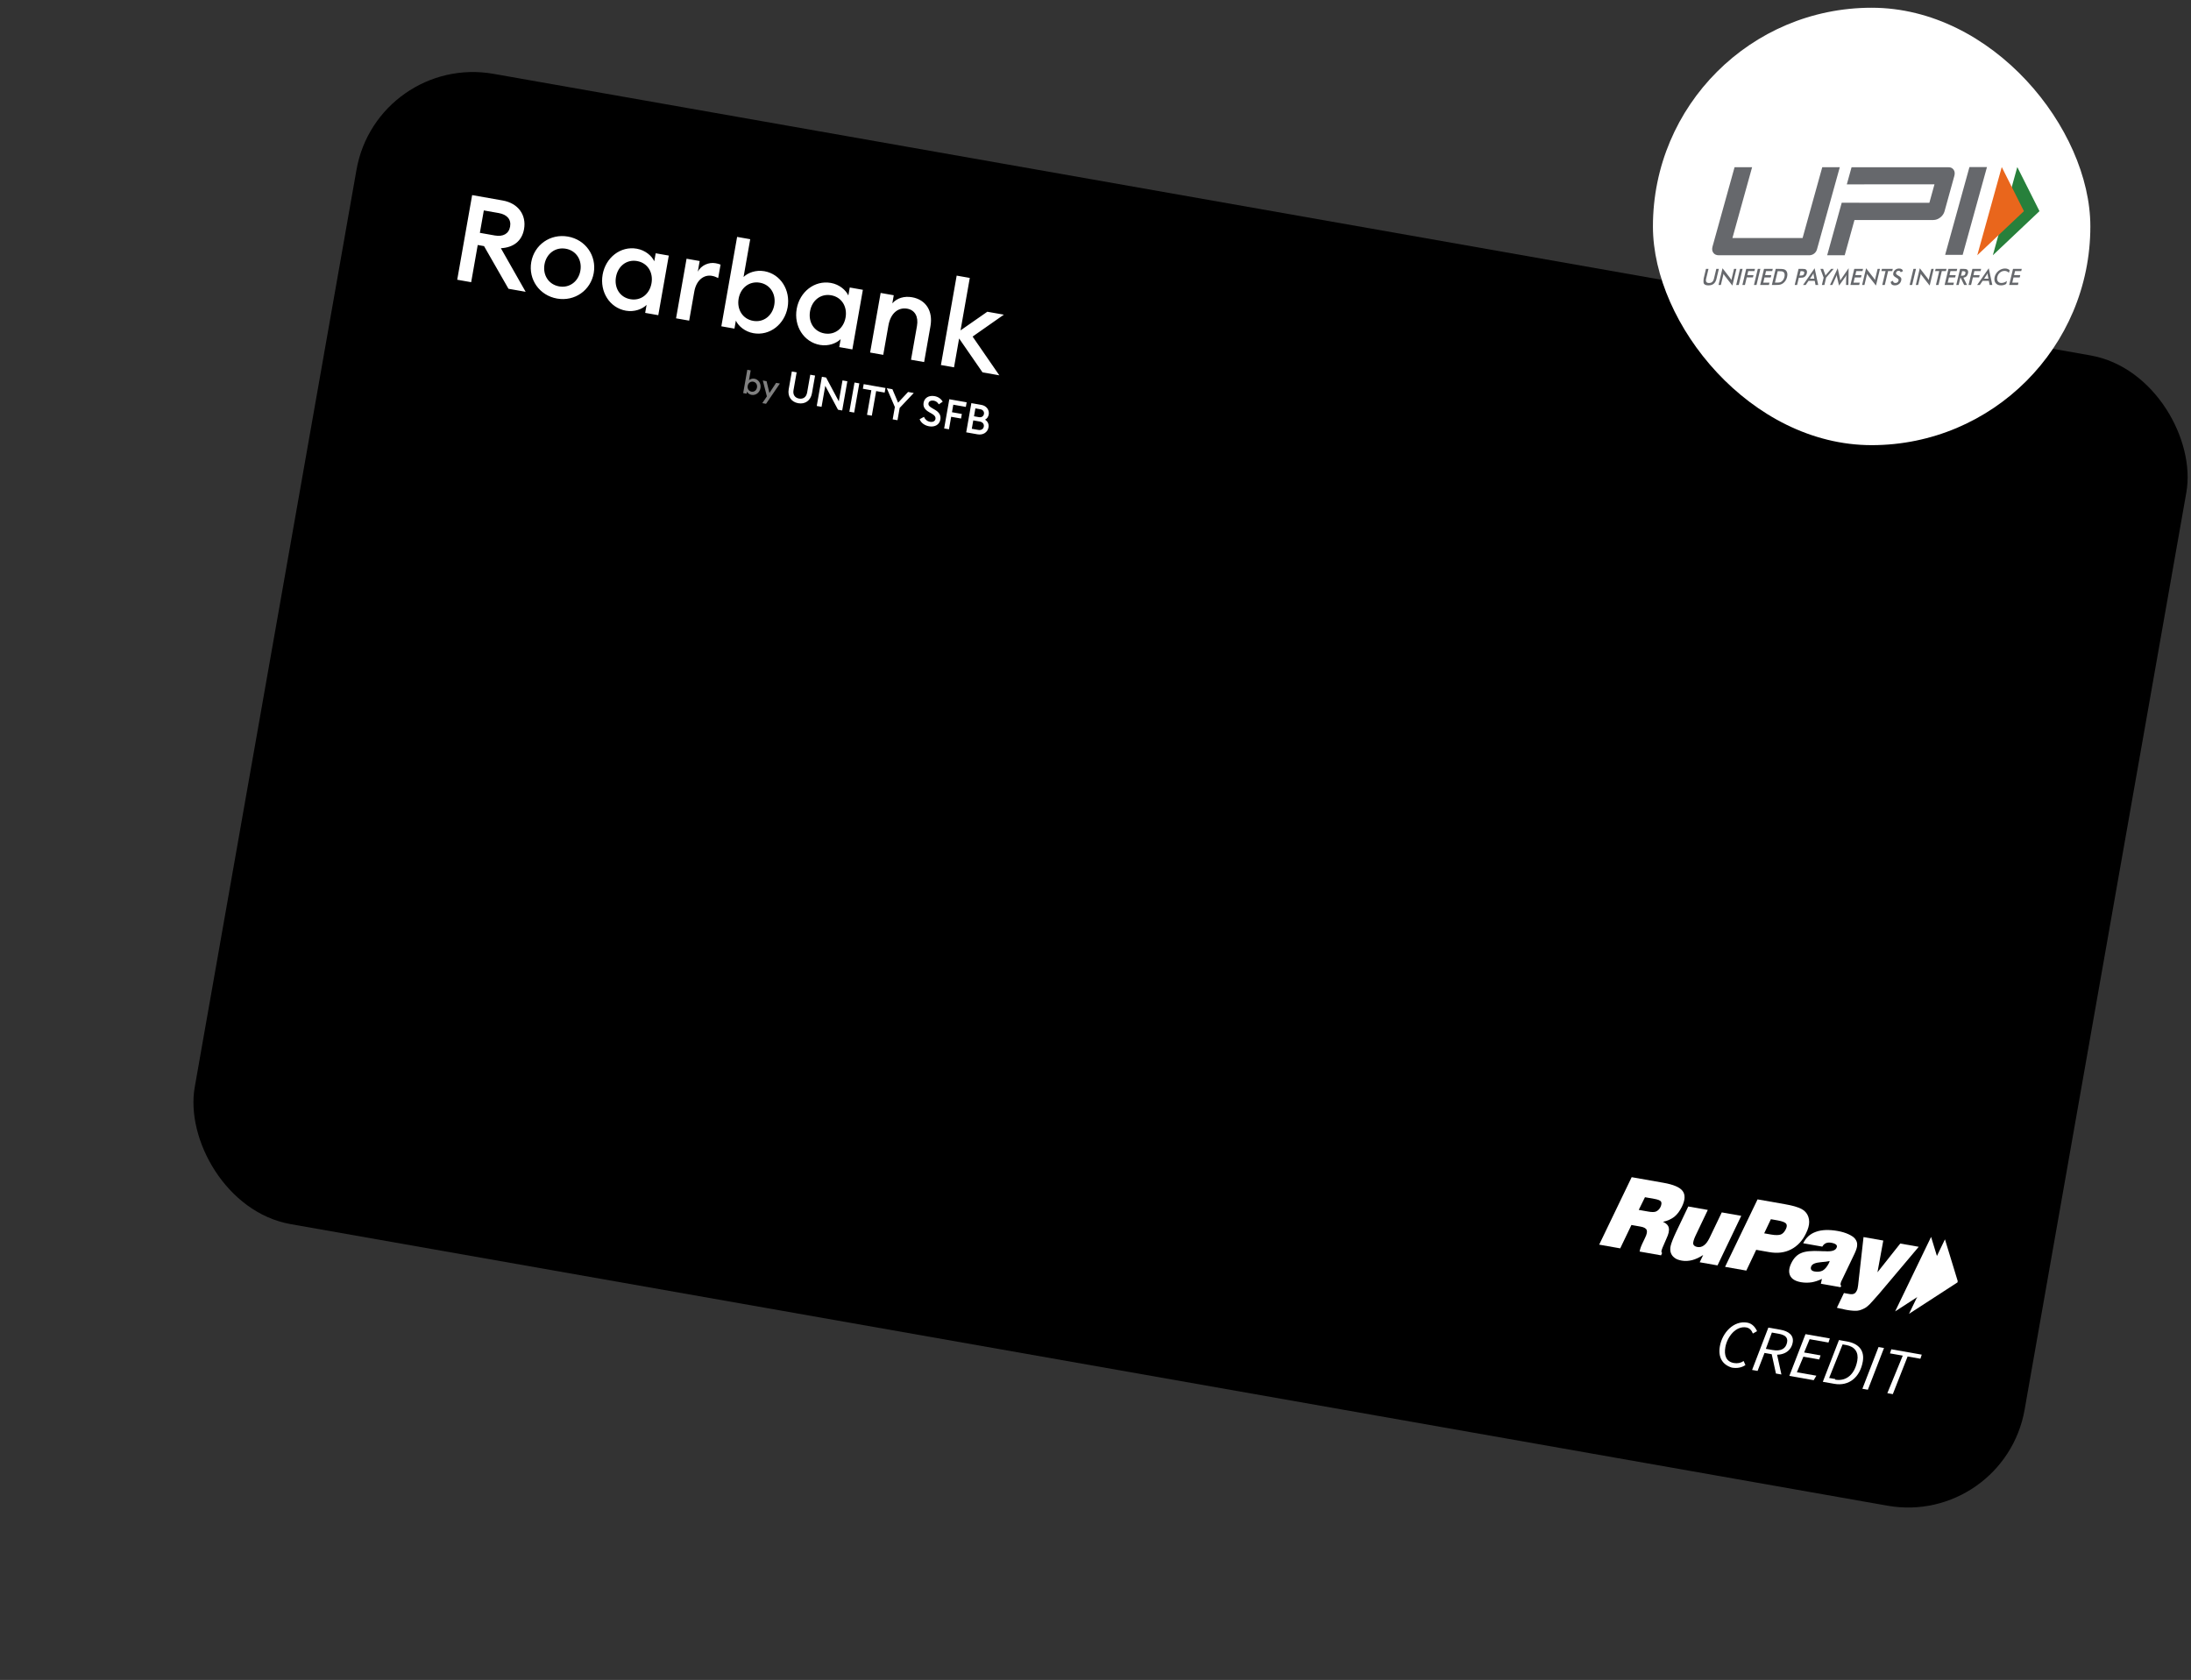 <svg width="566" height="434" viewBox="0 0 566 434" fill="none" xmlns="http://www.w3.org/2000/svg">
<rect x="0" y="0" width="566" height="434" fill="#333333" stroke="none"/>
<g clip-path="url(#clip0_3347_12392)">
<rect x="97.398" y="13.769" width="480" height="301.751" rx="30.557" transform="rotate(10 97.398 13.769)" fill="black"/>
<g clip-path="url(#clip1_3347_12392)">
<g clip-path="url(#clip2_3347_12392)">
<path d="M502.438 320.169L505.812 331.205L493.153 339.415L502.438 320.169Z" fill="white"/>
<path d="M498.857 319.537L502.231 330.574L489.572 338.784L498.857 319.537Z" fill="white"/>
<path d="M413.116 321.539L421.509 304.111L429.719 305.559C432.271 306.009 433.923 306.695 434.666 307.673C435.408 308.65 435.333 310.048 434.451 311.811C433.925 312.848 433.317 313.7 432.516 314.349C431.725 314.943 430.786 315.399 429.6 315.641C430.449 316.016 430.982 316.562 431.097 317.203C431.259 317.909 431.039 318.83 430.494 319.975L429.43 322.441L429.421 322.495C429.129 323.178 429.117 323.571 429.384 323.674L429.102 324.302L423.555 323.324C423.632 322.886 423.755 322.512 423.868 322.194C423.982 321.875 424.086 321.611 424.17 321.457L424.988 319.738C425.429 318.856 425.555 318.145 425.391 317.777C425.236 317.355 424.72 317.038 423.833 316.882L421.447 316.461L418.552 322.498L413.116 321.539ZM423.336 312.561L425.833 313.001C426.72 313.158 427.405 313.166 427.842 312.96C428.278 312.755 428.688 312.376 428.961 311.803C429.243 311.175 429.265 310.728 429.091 310.415C428.862 310.092 428.271 309.875 427.328 309.709L424.943 309.288L423.336 312.561Z" fill="white"/>
<path d="M449.84 314.045L443.684 326.901L439.08 326.089L439.982 324.216C439.015 324.835 438.076 325.291 437.177 325.527C436.277 325.764 435.351 325.826 434.463 325.67C433.687 325.533 433.04 325.306 432.589 324.944C432.083 324.573 431.762 324.121 431.581 323.525C431.446 322.993 431.432 322.426 431.613 321.724C431.794 321.022 432.218 319.912 432.952 318.348L436.129 311.683L441.177 312.573L438 319.238C437.539 320.229 437.358 320.931 437.401 321.334C437.5 321.746 437.85 322.034 438.46 322.141C439.07 322.249 439.664 322.128 440.194 321.713C440.715 321.354 441.174 320.701 441.615 319.819L444.783 313.209L449.831 314.099L449.84 314.045Z" fill="white"/>
<path d="M445.636 327.274L454.029 309.845L461.074 311.087C462.627 311.361 463.828 311.686 464.687 312.007C465.546 312.327 466.154 312.773 466.576 313.299C467.089 313.954 467.352 314.734 467.364 315.639C467.376 316.545 467.091 317.51 466.556 318.601C465.644 320.529 464.31 321.931 462.675 322.771C461.039 323.612 459.168 323.846 457.004 323.464L453.676 322.878L451.128 328.242L445.636 327.274ZM455.743 318.614L457.518 318.927C458.683 319.132 459.489 319.105 460.036 318.919C460.528 318.724 460.948 318.29 461.295 317.617C461.643 316.945 461.674 316.442 461.39 316.11C461.161 315.787 460.413 315.486 459.248 315.281L457.473 314.968L455.743 318.614Z" fill="white"/>
<path d="M470.382 331.637L470.659 330.388C469.721 330.843 468.812 331.134 467.987 331.271C467.106 331.398 466.19 331.406 465.247 331.24C463.804 330.985 462.873 330.426 462.454 329.562C462.034 328.698 462.107 327.638 462.736 326.338C463.366 325.038 464.205 324.17 465.255 323.734C466.314 323.244 467.999 323.089 470.267 323.207C470.554 323.201 470.942 323.269 471.405 323.238C473.098 323.367 474.063 323.086 474.411 322.414C474.589 322.05 474.582 321.766 474.333 321.553C474.14 321.35 473.716 321.162 473.05 321.045C472.551 320.957 472.088 320.988 471.716 321.148C471.345 321.309 471.01 321.588 470.756 322.051L465.819 321.181C466.533 319.726 467.624 318.733 469.146 318.211C470.612 317.68 472.51 317.619 474.729 318.011C475.783 318.197 476.707 318.472 477.501 318.838C478.294 319.204 478.856 319.585 479.186 319.982C479.608 320.508 479.799 321.05 479.758 321.607C479.772 322.174 479.526 322.92 479.065 323.912L475.625 331.094C475.522 331.358 475.483 331.577 475.454 331.741C475.481 331.915 475.507 332.089 475.645 332.283L475.43 332.527L470.382 331.637ZM472.674 325.776C472.08 325.897 471.376 325.999 470.45 326.061C468.995 326.2 468.197 326.511 467.924 327.083C467.746 327.447 467.753 327.731 467.881 327.979C468.009 328.227 468.322 328.395 468.766 328.474C469.598 328.62 470.302 328.519 470.869 328.224C471.446 327.874 471.95 327.285 472.382 326.458C472.476 326.249 472.551 326.149 472.57 326.04L472.674 325.776Z" fill="white"/>
<path d="M474.525 337.842L476.339 334.041L477.781 334.296C478.28 334.384 478.688 334.343 478.939 334.218C479.245 334.102 479.47 333.803 479.648 333.44C479.732 333.285 479.827 333.076 479.865 332.857C479.904 332.638 479.942 332.419 480 332.091L481.405 319.582L486.509 320.482L485.005 328.684L490.891 321.255L495.662 322.096L485.466 334.183C484.317 335.505 483.468 336.427 482.974 336.961C482.489 337.44 482.023 337.81 481.587 338.015C481.02 338.31 480.407 338.541 479.824 338.607C479.185 338.664 478.278 338.617 477.113 338.411C476.78 338.352 476.391 338.284 475.957 338.151C475.458 338.063 475.014 337.985 474.525 337.842Z" fill="white"/>
<path d="M444.292 347.801C444.921 344.232 447.909 341.079 451.369 341.689C452.627 341.911 453.433 342.853 453.898 343.895L452.818 344.505C452.483 343.646 451.936 343.069 451.15 342.931C448.476 342.459 446.199 345.258 445.707 348.051C445.351 350.068 445.864 351.758 447.908 352.119C448.852 352.285 449.693 352.113 450.431 351.604L450.896 352.646C449.973 353.283 448.79 353.554 447.375 353.305C444.913 352.551 443.799 350.594 444.292 347.801Z" fill="white"/>
<path d="M456.818 342.97L459.963 343.525C462.007 343.885 463.443 344.938 463.114 346.8C462.677 349.283 460.386 350.319 457.87 349.875L455.826 349.515L454.034 354.159L452.619 353.909L456.818 342.97ZM457.904 348.761C460.106 349.15 461.371 348.413 461.672 346.706C461.891 345.464 461.029 344.833 459.457 344.555L457.727 344.25L456.175 348.456L457.904 348.761ZM457.61 349.51L458.848 348.928L460.194 355.085L458.779 354.836L457.61 349.51Z" fill="white"/>
<path d="M466.41 344.661L472.7 345.77L472.351 346.829L467.476 345.969L466.061 349.4L470.307 350.148L469.958 351.207L465.869 350.486L464.187 354.509L469.219 355.396L468.529 356.555L462.239 355.446L466.41 344.661Z" fill="white"/>
<path d="M475.059 346.186L477.103 346.547C480.248 347.101 481.704 348.958 481.212 351.751C480.5 355.786 477.649 358.163 473.875 357.497L470.887 356.971L475.059 346.186ZM474.066 356.411C477.054 356.938 479.194 354.915 479.796 351.502C480.179 349.329 479.14 347.866 476.939 347.478L475.995 347.312L472.521 355.979L474.094 356.256L474.066 356.411Z" fill="white"/>
<path d="M485.28 347.989L486.695 348.238L482.524 359.022L481.108 358.773L485.28 347.989Z" fill="white"/>
<path d="M491.536 350.212L488.234 349.629L488.582 348.571L496.445 349.957L496.096 351.016L492.794 350.434L488.971 360.159L487.556 359.91L491.536 350.212Z" fill="white"/>
</g>
</g>
<path d="M204.986 100.797C204.778 101.976 205.359 102.78 206.422 102.967C207.474 103.152 208.295 102.597 208.503 101.417L209.316 96.806L210.558 97.025L209.749 101.615C209.417 103.496 207.963 104.477 206.21 104.168C204.436 103.855 203.414 102.437 203.746 100.557L204.555 95.966L205.799 96.186L204.986 100.797ZM241.425 102.335C242.36 102.5 243.091 103.013 243.528 103.769L242.519 104.457C242.215 103.943 241.792 103.606 241.208 103.503C240.57 103.391 239.96 103.623 239.864 104.165C239.767 104.717 240.096 105.027 240.821 105.451L241.536 105.872C242.578 106.483 243.13 107.271 242.92 108.395C242.688 109.713 241.494 110.39 240.018 110.129C238.796 109.914 237.884 109.183 237.569 108.296L238.684 107.692C238.971 108.367 239.533 108.839 240.266 108.968C240.967 109.092 241.554 108.811 241.653 108.248C241.747 107.717 241.458 107.305 240.782 106.912L240.006 106.468C238.882 105.821 238.414 105.059 238.595 104.028C238.828 102.711 240.022 102.088 241.425 102.335ZM216.689 103.683L217.643 98.274L218.897 98.495L217.566 106.039L216.483 105.848L213.189 99.669L212.232 105.098L210.989 104.879L212.319 97.335L213.403 97.526L216.689 103.683ZM220.657 106.584L219.415 106.365L220.745 98.821L221.988 99.04L220.657 106.584ZM228.536 101.421L226.336 101.033L225.216 107.388L223.973 107.169L225.094 100.814L222.905 100.428L223.115 99.239L228.746 100.232L228.536 101.421ZM232.003 104.027L234.583 101.261L236.05 101.52L232.411 105.381L231.851 108.558L230.607 108.338L231.169 105.151L229.079 100.29L230.535 100.547L232.003 104.027ZM249.507 105.119L246.266 104.548L245.923 106.492L248.474 106.942L248.266 108.122L245.715 107.672L245.146 110.902L243.903 110.683L245.234 103.139L249.717 103.929L249.507 105.119ZM253.533 104.602C254.882 104.84 255.617 105.956 255.418 107.082C255.3 107.751 254.929 108.179 254.461 108.414C255.101 108.823 255.52 109.488 255.355 110.423C255.134 111.677 253.966 112.457 252.532 112.204L249.6 111.687L250.93 104.143L253.533 104.602ZM251.044 110.77L252.701 111.062C253.498 111.202 254.035 110.826 254.146 110.199C254.254 109.583 253.89 109.036 253.083 108.894L251.426 108.602L251.044 110.77ZM251.613 107.539L252.91 107.768C253.589 107.887 254.083 107.515 254.184 106.941C254.281 106.389 253.949 105.848 253.269 105.728L251.973 105.499L251.613 107.539ZM146.721 61.116C151.279 61.919 154.165 66.08 153.378 70.546C152.59 75.011 148.455 77.934 143.897 77.13C139.339 76.327 136.453 72.166 137.24 67.7C138.027 63.235 142.163 60.312 146.721 61.116ZM164.51 64.252C166.727 64.643 168.374 66.109 169.019 67.493L169.383 65.43L172.77 66.027L170.055 81.425L166.668 80.828L167.032 78.764C165.952 79.844 163.903 80.658 161.686 80.267C157.467 79.523 154.9 75.355 155.676 70.951C156.453 66.547 160.291 63.508 164.51 64.252ZM192.083 71.559C193.162 70.48 195.242 69.671 197.459 70.062C201.679 70.806 204.246 74.974 203.469 79.378C202.693 83.782 198.855 86.821 194.636 86.077C192.418 85.686 190.74 84.215 190.095 82.831L189.731 84.895L186.344 84.297L190.417 61.2L193.804 61.797L192.083 71.559ZM214.645 73.092C216.862 73.483 218.509 74.949 219.154 76.333L219.518 74.27L222.905 74.867L220.19 90.266L216.803 89.668L217.167 87.604C216.087 88.684 214.038 89.498 211.821 89.107C207.602 88.363 205.034 84.195 205.811 79.791C206.588 75.387 210.426 72.349 214.645 73.092ZM129.853 51.791C133.918 52.508 136.013 55.576 135.378 59.179C134.835 62.259 132.664 63.941 129.393 64.126L135.791 75.384L131.356 74.602L125.043 63.581L123.411 63.293L121.717 72.902L118.113 72.267L121.969 50.401L129.853 51.791ZM184.84 67.996C185.271 68.072 185.697 68.18 186.143 68.353L185.529 71.833C184.977 71.545 184.5 71.366 183.884 71.257C181.944 70.915 179.901 72.238 179.358 75.317L178.033 82.832L174.645 82.235L177.36 66.836L180.748 67.434L180.265 70.175C181.159 68.522 183.085 67.686 184.84 67.996ZM235.618 76.791C239.19 77.421 241.054 80.353 240.365 84.264L238.73 93.535L235.343 92.937L236.88 84.221C237.309 81.789 236.338 80.094 234.367 79.746C232.119 79.35 230.085 80.801 229.504 84.096L228.168 91.672L224.779 91.075L227.495 75.677L230.883 76.274L230.514 78.368C231.709 76.991 233.616 76.438 235.618 76.791ZM248.136 85.349L255.05 80.535L259.331 81.29L251.252 86.947L258.156 96.96L253.813 96.194L247.767 87.443L246.453 94.896L243.066 94.299L247.138 71.201L250.526 71.799L248.136 85.349ZM164.583 67.441C161.842 66.958 159.614 68.787 159.125 71.559C158.636 74.331 160.104 76.813 162.845 77.296C165.586 77.779 167.814 75.949 168.303 73.177C168.791 70.406 167.324 67.925 164.583 67.441ZM196.301 73.034C193.56 72.551 191.301 74.375 190.812 77.146C190.323 79.918 191.822 82.406 194.563 82.889C197.273 83.367 199.532 81.542 200.02 78.77C200.509 75.999 199.011 73.512 196.301 73.034ZM214.718 76.281C211.977 75.798 209.749 77.628 209.26 80.399C208.771 83.171 210.239 85.653 212.98 86.136C215.721 86.619 217.949 84.789 218.437 82.017C218.926 79.246 217.458 76.765 214.718 76.281ZM146.167 64.257C143.426 63.774 141.142 65.562 140.659 68.303C140.176 71.044 141.71 73.506 144.451 73.989C147.161 74.467 149.445 72.678 149.928 69.937C150.411 67.197 148.877 64.735 146.167 64.257ZM123.965 60.152L127.814 60.831C129.939 61.206 131.443 60.422 131.774 58.544C132.105 56.665 130.96 55.415 128.835 55.041L124.986 54.362L123.965 60.152Z" fill="white"/>
<path d="M192.965 101.163L192.87 101.701L191.987 101.546L193.049 95.525L193.932 95.68L193.483 98.225C193.764 97.944 194.306 97.733 194.884 97.835C195.984 98.029 196.654 99.115 196.451 100.263C196.249 101.411 195.248 102.203 194.148 102.009C193.57 101.908 193.133 101.524 192.965 101.163ZM195.552 100.105C195.679 99.382 195.289 98.734 194.582 98.609C193.868 98.483 193.279 98.959 193.152 99.681C193.024 100.404 193.415 101.052 194.129 101.178C194.836 101.303 195.425 100.827 195.552 100.105Z" fill="white" fill-opacity="0.5"/>
<path d="M197.891 104.317L196.92 104.145L198.113 102.402L197.056 98.301L198.028 98.472L198.763 101.532C199.438 100.507 199.817 99.932 200.492 98.906L201.472 99.079L197.891 104.317Z" fill="white" fill-opacity="0.5"/>
<rect x="427" y="2" width="113" height="113" rx="56.5" fill="white"/>
<g clip-path="url(#clip3_3347_12392)">
<mask id="mask0_3347_12392" style="mask-type:luminance" maskUnits="userSpaceOnUse" x="432" y="33" width="103" height="51">
<path d="M432.728 33.096H534.136V83.799H432.728V33.096Z" fill="white"/>
</mask>
<g mask="url(#mask0_3347_12392)">
<path d="M440.704 69.465H441.354L440.75 71.989C440.66 72.363 440.677 72.645 440.801 72.833C440.924 73.021 441.154 73.115 441.49 73.115C441.824 73.115 442.098 73.021 442.312 72.833C442.526 72.645 442.678 72.363 442.767 71.989L443.371 69.465H444.03L443.411 72.051C443.276 72.613 443.037 73.034 442.693 73.312C442.35 73.592 441.9 73.731 441.343 73.731C440.785 73.731 440.403 73.592 440.195 73.314C439.986 73.036 439.95 72.615 440.085 72.051L440.704 69.465Z" fill="#66686C"/>
<path d="M443.944 73.62L444.978 69.299L446.944 71.84C446.996 71.912 447.049 71.988 447.102 72.07C447.154 72.151 447.207 72.243 447.262 72.345L447.952 69.464H448.561L447.527 73.781L445.521 71.195C445.467 71.125 445.417 71.052 445.37 70.974C445.323 70.896 445.281 70.815 445.242 70.73L444.55 73.62H443.944Z" fill="#66686C"/>
<path d="M448.509 73.62L449.503 69.464H450.162L449.167 73.62H448.509Z" fill="#66686C"/>
<path d="M450.109 73.62L451.103 69.464H453.364L453.227 70.037H451.625L451.376 71.073H452.979L452.837 71.667H451.234L450.767 73.62H450.109Z" fill="#66686C"/>
<path d="M453.1 73.62L454.095 69.464H454.753L453.759 73.62H453.1Z" fill="#66686C"/>
<path d="M454.703 73.62L455.698 69.464H457.958L457.821 70.037H456.219L455.97 71.079H457.572L457.43 71.673H455.828L455.506 73.015H457.108L456.964 73.62H454.703Z" fill="#66686C"/>
<path d="M458.522 73.009H459.076C459.38 73.009 459.614 72.988 459.776 72.947C459.938 72.905 460.087 72.835 460.223 72.737C460.408 72.603 460.563 72.436 460.687 72.236C460.812 72.036 460.906 71.804 460.969 71.539C461.032 71.273 461.05 71.042 461.021 70.842C460.992 70.642 460.918 70.475 460.797 70.341C460.706 70.243 460.586 70.172 460.436 70.131C460.286 70.089 460.042 70.068 459.703 70.068H459.464H459.226L458.522 73.009ZM457.718 73.62L458.713 69.464H459.601C460.178 69.464 460.577 69.493 460.798 69.553C461.019 69.613 461.202 69.713 461.345 69.853C461.535 70.036 461.656 70.272 461.709 70.559C461.76 70.847 461.742 71.175 461.654 71.544C461.566 71.913 461.427 72.24 461.238 72.525C461.049 72.81 460.815 73.045 460.537 73.231C460.326 73.371 460.1 73.471 459.86 73.53C459.62 73.59 459.261 73.62 458.783 73.62H458.606H457.718Z" fill="#66686C"/>
<path d="M464.862 71.201H465.031C465.396 71.201 465.65 71.16 465.791 71.079C465.932 70.998 466.028 70.854 466.077 70.648C466.13 70.426 466.102 70.27 465.994 70.179C465.886 70.089 465.657 70.043 465.309 70.043H465.14L464.862 71.201ZM464.688 71.754L464.242 73.62H463.625L464.62 69.464H465.616C465.911 69.464 466.125 69.481 466.256 69.514C466.387 69.547 466.495 69.601 466.581 69.677C466.685 69.774 466.753 69.904 466.786 70.067C466.818 70.231 466.811 70.411 466.764 70.608C466.717 70.805 466.638 70.987 466.526 71.153C466.414 71.32 466.283 71.45 466.133 71.545C466.012 71.621 465.878 71.674 465.731 71.706C465.584 71.739 465.363 71.754 465.068 71.754H464.938H464.688Z" fill="#66686C"/>
<path d="M467.575 71.988H468.704L468.515 71.04C468.506 70.979 468.498 70.91 468.491 70.831C468.484 70.752 468.479 70.665 468.476 70.568C468.432 70.659 468.388 70.744 468.344 70.823C468.301 70.901 468.258 70.973 468.217 71.04L467.575 71.988ZM469.005 73.62L468.801 72.55H467.196L466.47 73.62H465.779L468.774 69.3L469.699 73.62H469.005Z" fill="#66686C"/>
<path d="M470.645 73.62L471.1 71.718L470.275 69.464H470.967L471.479 70.875C471.49 70.911 471.504 70.958 471.521 71.017C471.537 71.076 471.553 71.139 471.568 71.207C471.609 71.141 471.652 71.078 471.694 71.02C471.737 70.961 471.78 70.907 471.823 70.858L473.028 69.464H473.687L471.753 71.718L471.297 73.62H470.645Z" fill="#66686C"/>
<path d="M476.928 71.566C476.928 71.534 476.937 71.445 476.956 71.3C476.97 71.178 476.981 71.078 476.989 70.998C476.95 71.093 476.903 71.188 476.85 71.282C476.797 71.377 476.736 71.474 476.666 71.572L475.076 73.786L474.558 71.527C474.536 71.434 474.519 71.344 474.507 71.257C474.496 71.17 474.488 71.084 474.485 70.998C474.462 71.086 474.434 71.177 474.399 71.273C474.364 71.368 474.322 71.468 474.273 71.572L473.348 73.619H472.743L474.737 69.287L475.304 71.91C475.313 71.951 475.325 72.021 475.339 72.117C475.354 72.214 475.371 72.333 475.391 72.475C475.458 72.355 475.555 72.204 475.682 72.021C475.716 71.971 475.741 71.934 475.759 71.907L477.554 69.287L477.496 73.619H476.885L476.928 71.566Z" fill="#66686C"/>
<path d="M478.019 73.62L479.014 69.464H481.274L481.137 70.037H479.534L479.285 71.079H480.887L480.746 71.672H479.143L478.822 73.015H480.424L480.279 73.62H478.019Z" fill="#66686C"/>
<path d="M481.034 73.619L482.069 69.299L484.034 71.839C484.087 71.911 484.14 71.987 484.192 72.069C484.244 72.15 484.298 72.242 484.353 72.344L485.043 69.463H485.652L484.618 73.78L482.611 71.194C482.557 71.125 482.507 71.051 482.461 70.973C482.414 70.895 482.371 70.814 482.332 70.729L481.64 73.619H481.034Z" fill="#66686C"/>
<path d="M487.754 70.037L486.896 73.62H486.238L487.095 70.037H486.019L486.156 69.464H488.962L488.825 70.037H487.754Z" fill="#66686C"/>
<path d="M488.437 72.787L489.023 72.537C489.028 72.723 489.086 72.864 489.195 72.962C489.305 73.059 489.462 73.108 489.67 73.108C489.865 73.108 490.034 73.052 490.176 72.94C490.318 72.829 490.411 72.679 490.456 72.492C490.515 72.248 490.369 72.03 490.02 71.839C489.971 71.811 489.934 71.79 489.908 71.776C489.515 71.553 489.266 71.351 489.16 71.17C489.055 70.99 489.034 70.769 489.096 70.508C489.177 70.169 489.355 69.894 489.63 69.684C489.904 69.474 490.223 69.369 490.586 69.369C490.885 69.369 491.121 69.428 491.294 69.547C491.466 69.665 491.565 69.835 491.589 70.056L491.01 70.329C490.96 70.198 490.893 70.103 490.811 70.042C490.729 69.981 490.625 69.951 490.5 69.951C490.323 69.951 490.17 69.999 490.043 70.093C489.917 70.188 489.834 70.314 489.796 70.474C489.736 70.723 489.909 70.956 490.315 71.172C490.347 71.189 490.371 71.202 490.389 71.212C490.744 71.401 490.975 71.586 491.081 71.766C491.187 71.948 491.208 72.173 491.143 72.444C491.048 72.837 490.853 73.15 490.556 73.382C490.258 73.614 489.904 73.729 489.493 73.729C489.148 73.729 488.885 73.648 488.703 73.485C488.522 73.323 488.433 73.09 488.437 72.787Z" fill="#66686C"/>
<path d="M493.306 73.62L494.301 69.464H494.96L493.965 73.62H493.306Z" fill="#66686C"/>
<path d="M494.911 73.619L495.945 69.299L497.911 71.839C497.963 71.911 498.016 71.987 498.069 72.069C498.121 72.15 498.174 72.242 498.229 72.344L498.919 69.463H499.528L498.494 73.78L496.488 71.194C496.434 71.125 496.384 71.051 496.337 70.973C496.29 70.895 496.248 70.814 496.209 70.729L495.517 73.619H494.911Z" fill="#66686C"/>
<path d="M501.626 70.037L500.768 73.62H500.11L500.967 70.037H499.891L500.028 69.464H502.834L502.696 70.037H501.626Z" fill="#66686C"/>
<path d="M502.347 73.62L503.342 69.464H505.603L505.466 70.037H503.864L503.614 71.079H505.216L505.074 71.673H503.472L503.151 73.015H504.753L504.608 73.62H502.347Z" fill="#66686C"/>
<path d="M506.587 71.235H506.707C507.055 71.235 507.297 71.194 507.431 71.11C507.565 71.027 507.658 70.88 507.708 70.667C507.763 70.439 507.741 70.277 507.64 70.184C507.54 70.09 507.324 70.043 506.992 70.043H506.873L506.587 71.235ZM506.42 71.76L505.975 73.62H505.358L506.353 69.464H507.272C507.541 69.464 507.746 69.482 507.885 69.518C508.025 69.554 508.138 69.613 508.223 69.697C508.325 69.797 508.39 69.927 508.421 70.086C508.451 70.244 508.443 70.419 508.398 70.608C508.318 70.941 508.177 71.201 507.975 71.39C507.774 71.578 507.515 71.691 507.2 71.729L508.142 73.62H507.397L506.495 71.76H506.42Z" fill="#66686C"/>
<path d="M508.531 73.62L509.526 69.464H511.786L511.649 70.037H510.047L509.799 71.073H511.401L511.259 71.666H509.657L509.189 73.62H508.531Z" fill="#66686C"/>
<path d="M512.55 71.988H513.679L513.491 71.039C513.482 70.979 513.474 70.909 513.466 70.831C513.46 70.752 513.455 70.665 513.452 70.568C513.408 70.659 513.364 70.744 513.32 70.822C513.277 70.901 513.234 70.973 513.192 71.039L512.55 71.988ZM513.981 73.62L513.777 72.55H512.172L511.446 73.62H510.754L513.75 69.299L514.675 73.62H513.981Z" fill="#66686C"/>
<path d="M518.962 70.474C518.815 70.312 518.648 70.189 518.459 70.108C518.272 70.027 518.063 69.986 517.834 69.986C517.392 69.986 516.996 70.132 516.649 70.423C516.302 70.715 516.073 71.092 515.962 71.556C515.854 72.004 515.901 72.374 516.101 72.666C516.302 72.957 516.608 73.103 517.019 73.103C517.259 73.103 517.498 73.059 517.735 72.972C517.973 72.885 518.212 72.754 518.453 72.578L518.271 73.341C518.062 73.472 517.846 73.57 517.623 73.634C517.399 73.698 517.165 73.73 516.922 73.73C516.612 73.73 516.338 73.678 516.1 73.574C515.862 73.47 515.667 73.317 515.517 73.114C515.367 72.916 515.271 72.681 515.23 72.412C515.188 72.142 515.204 71.855 515.277 71.55C515.35 71.245 515.471 70.959 515.642 70.691C515.812 70.424 516.022 70.188 516.271 69.986C516.521 69.782 516.789 69.627 517.074 69.522C517.359 69.417 517.653 69.364 517.956 69.364C518.194 69.364 518.412 69.4 518.611 69.471C518.81 69.542 518.993 69.649 519.162 69.793L518.962 70.474Z" fill="#66686C"/>
<path d="M519.026 73.62L520.021 69.464H522.281L522.144 70.037H520.542L520.293 71.079H521.895L521.753 71.673H520.151L519.829 73.015H521.431L521.287 73.62H519.026Z" fill="#66686C"/>
<path d="M507.014 65.843H502.487L508.782 43.107H513.309L507.014 65.843Z" fill="#66686C"/>
<path d="M504.666 43.826C504.352 43.393 503.868 43.175 503.211 43.175H478.32L477.087 47.628H481.616V47.625H499.731L498.413 52.384H480.298L480.3 52.374H475.772L472.015 65.939H476.544L479.066 56.834H499.429C500.065 56.834 500.663 56.618 501.226 56.184C501.788 55.749 502.158 55.214 502.335 54.575L504.856 45.468C505.04 44.807 504.976 44.259 504.666 43.826Z" fill="#66686C"/>
<path d="M469.377 64.424C469.127 65.324 468.307 65.947 467.373 65.947H444.018C443.382 65.947 442.909 65.73 442.598 65.297C442.287 64.863 442.22 64.326 442.398 63.687L448.096 43.174H452.627L447.537 61.495H465.661L470.75 43.174H475.28L469.377 64.424Z" fill="#66686C"/>
<path d="M521.127 43.15L526.858 54.547L514.811 65.941L521.127 43.15Z" fill="#27803B"/>
<path d="M517.113 43.15L522.84 54.547L510.788 65.941L517.113 43.15Z" fill="#E9661C"/>
</g>
</g>
</g>
<defs>
<clipPath id="clip0_3347_12392">
<rect width="566" height="434" fill="white"/>
</clipPath>
<clipPath id="clip1_3347_12392">
<rect width="96" height="57.413" fill="white" transform="translate(415.836 296.334) rotate(10)"/>
</clipPath>
<clipPath id="clip2_3347_12392">
<rect width="93.091" height="45.93" fill="white" transform="translate(416.271 302.24) rotate(10)"/>
</clipPath>
<clipPath id="clip3_3347_12392">
<rect width="86.862" height="30.687" fill="white" transform="translate(440.003 43.105)"/>
</clipPath>
</defs>
</svg>
